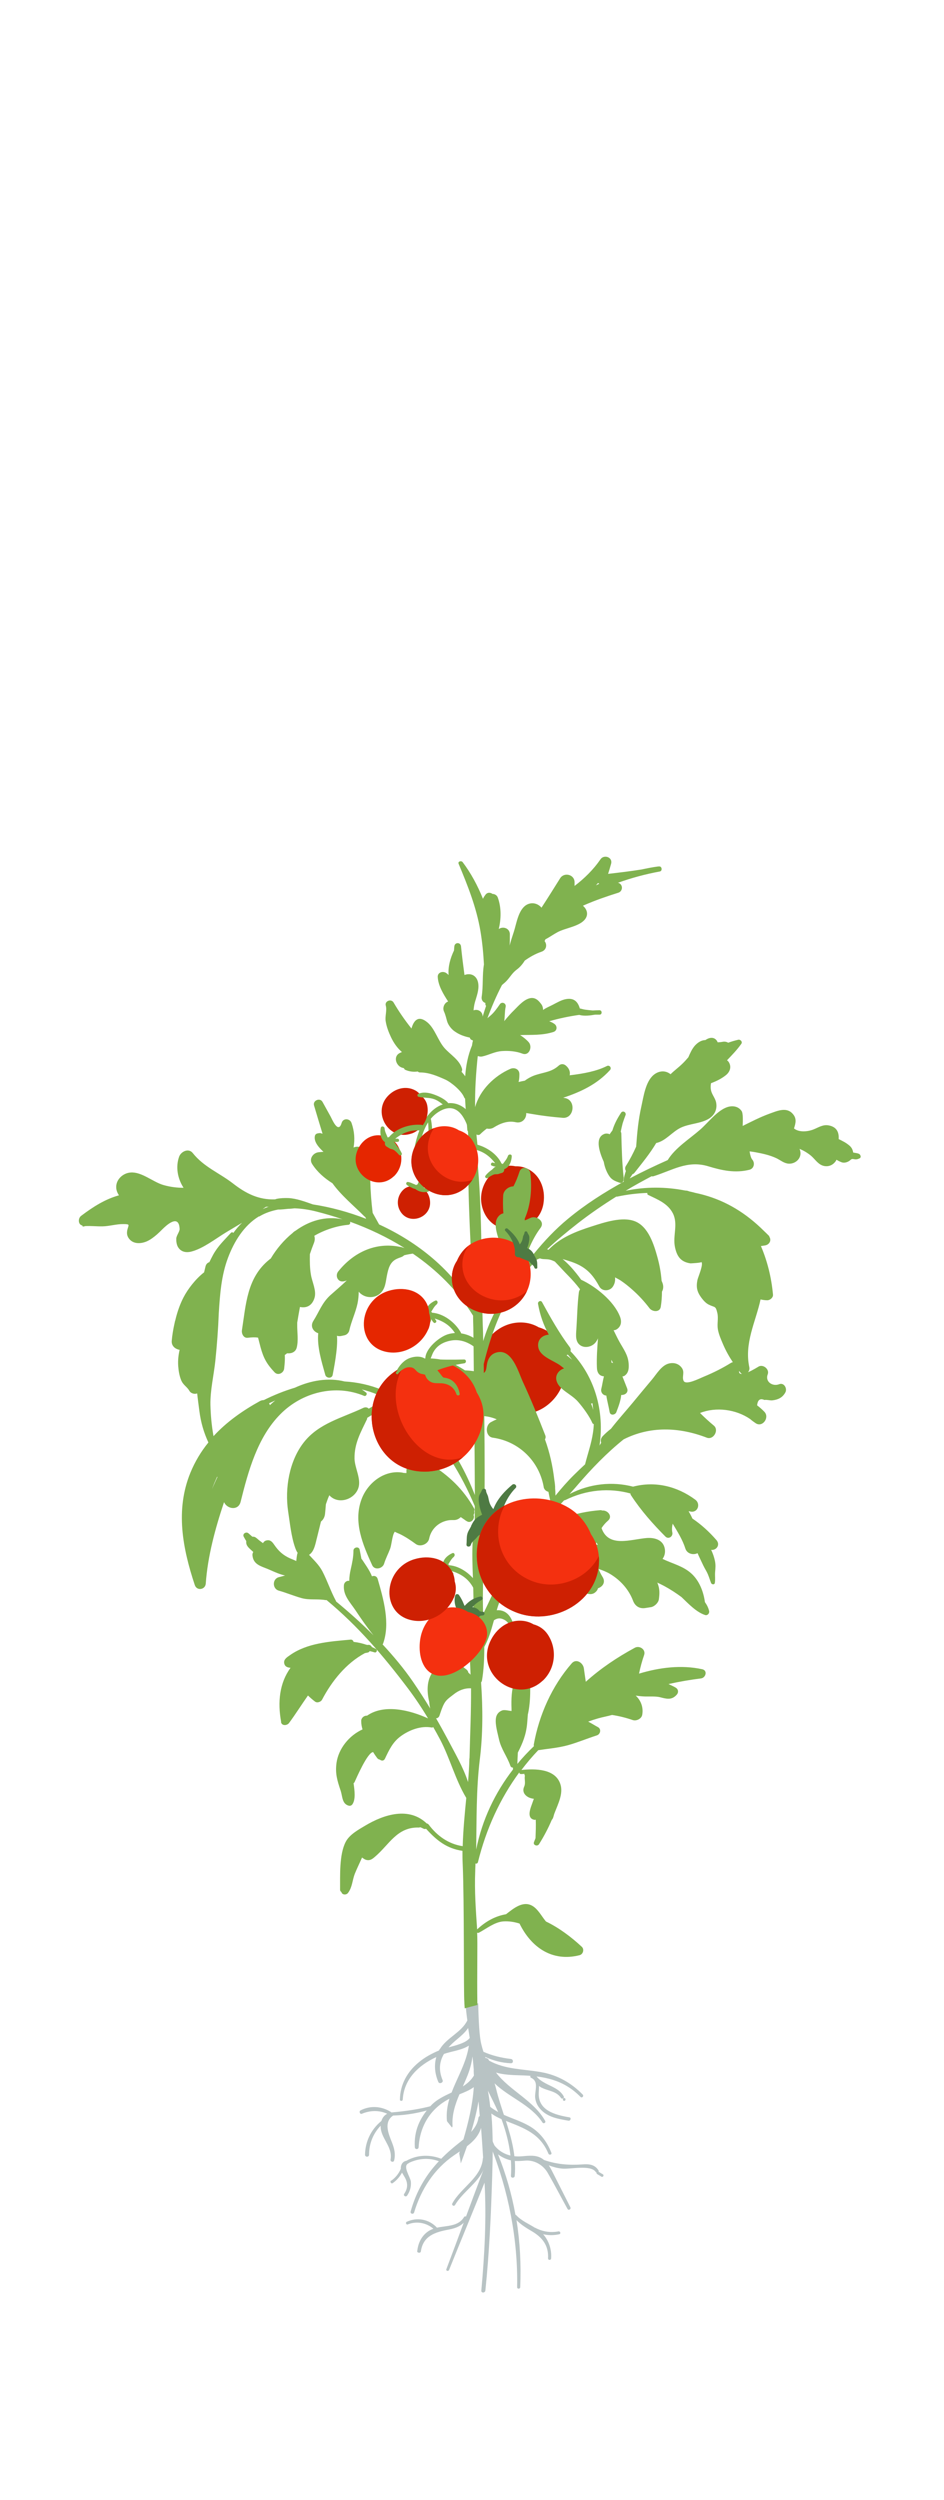 <?xml version="1.0" encoding="UTF-8"?>
<svg xmlns="http://www.w3.org/2000/svg" width="108" height="286" viewBox="0 0 108 286" fill="none">
  <path d="M63.014 160.407C64.953 158.577 65.254 155.586 63.765 153.359C63.232 152.567 62.467 152.075 61.62 151.829C61.156 151.556 60.637 151.379 60.063 151.31C57.618 151.037 55.611 152.745 54.846 154.957C53.193 159.779 59.203 164 63.027 160.394L63.014 160.407Z" fill="#CE2002"></path>
  <path d="M62.181 137.638C62.44 135.985 61.758 134.25 60.132 133.608C59.75 133.458 59.353 133.404 58.971 133.417C58.356 133.281 57.714 133.335 57.113 133.663C55.447 134.565 54.627 136.531 55.242 138.334C56.43 141.872 61.621 141.23 62.181 137.651V137.638Z" fill="#CE2002"></path>
  <path d="M56.268 133.814C55.995 134.018 55.736 134.223 55.531 134.51C55.422 134.66 55.64 134.852 55.79 134.756C56.023 134.606 56.282 134.428 56.541 134.346C56.692 134.305 56.842 134.346 57.006 134.305C57.142 134.264 57.265 134.21 57.402 134.182C57.621 134.128 57.703 133.923 57.689 133.745C58.276 133.554 58.522 132.844 58.549 132.27C58.563 132.011 58.194 131.997 58.112 132.229C57.989 132.598 57.73 132.871 57.511 133.172C57.484 133.131 57.443 133.103 57.388 133.117C56.815 131.888 55.408 131.041 54.11 130.836C53.714 130.781 53.564 131.382 53.96 131.437C55.176 131.601 55.981 132.202 56.651 133.062C56.569 133.049 56.487 133.021 56.391 132.994C56.2 132.939 56.063 133.253 56.255 133.335C56.405 133.404 56.569 133.445 56.733 133.458C56.692 133.458 56.664 133.486 56.623 133.499C56.487 133.581 56.378 133.732 56.255 133.827L56.268 133.814Z" fill="#80B24F"></path>
  <path d="M58.455 187.465C58.482 187.698 58.878 187.821 58.919 187.534C59.015 186.96 58.878 186.195 58.687 185.649C58.51 185.13 58.223 184.638 57.731 184.378C57.239 184.119 56.638 184.133 56.174 184.447C55.75 184.747 55.545 185.157 55.805 185.635C55.86 185.744 56.01 185.758 56.105 185.676C56.638 185.212 57.048 184.925 57.745 185.321C58.1 185.526 58.277 185.84 58.4 186.222C58.523 186.646 58.4 187.042 58.468 187.452L58.455 187.465Z" fill="#80B24F"></path>
  <path d="M49.206 137.488C49.165 136.627 48.632 135.835 47.758 135.671C47.553 135.63 47.348 135.644 47.157 135.698C46.829 135.698 46.515 135.794 46.242 136.012C45.49 136.641 45.286 137.72 45.791 138.553C46.761 140.206 49.301 139.345 49.206 137.488Z" fill="#CE2002"></path>
  <path d="M49.134 135.384C49.161 135.275 49.106 135.138 48.983 135.111C48.751 135.042 48.492 135.234 48.287 135.329C48.055 135.425 47.809 135.466 47.59 135.561C47.481 135.493 47.344 135.438 47.235 135.398C47.057 135.316 46.866 135.234 46.661 135.206C46.498 135.193 46.402 135.411 46.525 135.52C46.675 135.671 46.866 135.753 47.044 135.835C47.194 135.903 47.344 135.999 47.508 135.999C47.522 136.026 47.536 136.039 47.563 136.053C48 136.354 48.437 136.436 48.956 136.326C49.175 136.285 49.106 135.985 48.915 135.958C48.765 135.944 48.601 135.917 48.451 135.876C48.478 135.876 48.492 135.862 48.519 135.848C48.738 135.766 49.106 135.616 49.147 135.357L49.134 135.384Z" fill="#80B24F"></path>
  <path d="M47.852 135.944C49.095 133.54 49.764 130.59 49.313 128.09C49.258 127.817 48.958 127.953 48.972 128.24C49.163 130.822 48.862 133.267 47.633 135.766C47.524 135.985 47.729 136.149 47.852 135.93V135.944Z" fill="#80B24F"></path>
  <path d="M32.148 196.987C32.23 197.451 32.831 197.41 33.063 197.11C33.828 196.071 34.511 194.979 35.235 193.954C35.481 194.2 35.754 194.432 36.041 194.651C36.287 194.842 36.71 194.692 36.847 194.432C37.967 192.302 39.592 190.266 41.751 189.105C41.846 189.092 41.928 189.064 42.024 189.051C42.16 189.037 42.242 188.969 42.297 188.873C42.488 188.914 42.666 188.969 42.857 189.023C43.075 189.092 43.226 188.75 43.021 188.641C42.857 188.559 42.707 188.477 42.543 188.409C42.474 188.259 42.31 188.136 42.133 188.163C42.106 188.163 42.078 188.163 42.051 188.177C42.01 188.163 41.969 188.149 41.914 188.149C41.436 187.985 40.945 187.876 40.453 187.821C40.412 187.671 40.303 187.548 40.111 187.562C37.762 187.78 35.153 187.931 33.159 189.351C32.845 189.57 32.421 189.829 32.517 190.28C32.599 190.676 32.913 190.758 33.241 190.785C31.971 192.52 31.752 194.719 32.162 196.959L32.148 196.987Z" fill="#80B24F"></path>
  <path d="M71.058 127.284C70.593 127.981 70.266 128.637 70.061 129.32C69.951 129.456 69.842 129.606 69.746 129.757C69.692 129.729 69.637 129.702 69.583 129.688C69.337 129.647 69.186 129.675 68.968 129.798C68.08 130.33 68.613 131.874 69.077 132.912C69.159 133.404 69.323 133.882 69.569 134.319C69.924 134.947 70.252 135.07 70.907 135.302C71.194 135.412 71.386 135.097 71.331 134.852C71.345 134.824 71.358 134.797 71.358 134.756C71.167 133.062 71.126 131.382 71.085 129.688C71.085 129.606 71.058 129.524 71.017 129.456C71.085 129.128 71.153 128.814 71.235 128.5C71.345 128.172 71.454 127.844 71.577 127.53C71.645 127.216 71.249 126.998 71.044 127.298L71.058 127.284Z" fill="#80B24F"></path>
  <path d="M46.091 168.466C44.001 168.098 42.061 169.614 41.365 171.499C40.395 174.094 41.501 176.689 42.58 179.052C42.867 179.667 43.769 179.448 43.946 178.875C44.124 178.287 44.411 177.754 44.629 177.181C44.807 176.716 44.875 175.596 45.148 175.255C45.148 175.255 45.148 175.228 45.148 175.214C45.339 175.31 45.544 175.405 45.749 175.487C46.418 175.815 46.978 176.197 47.58 176.634C48.099 177.003 48.973 176.634 49.096 176.02C49.328 174.859 50.257 174.053 51.39 173.903C51.814 173.848 52.073 173.971 52.469 173.739C52.565 173.684 52.633 173.616 52.715 173.548L53.152 173.848C53.152 173.848 53.303 173.971 53.398 174.012C53.863 174.326 54.382 173.739 54.177 173.302C54.259 173.165 54.3 173.015 54.245 172.851C54.3 172.769 54.313 172.673 54.245 172.564C53.002 170.338 51.363 168.808 49.218 167.456C48.508 167.005 47.798 166.499 47.019 167.128C46.705 167.374 46.555 167.756 46.5 168.139C46.5 168.207 46.5 168.371 46.5 168.507C46.418 168.507 46.282 168.507 46.091 168.48V168.466Z" fill="#80B24F"></path>
  <path d="M50.285 234.426C50.285 234.426 50.244 234.521 50.217 234.562C49.384 234.917 48.592 235.341 47.895 235.928C46.584 237.007 45.778 238.469 45.751 240.176C45.751 240.381 46.065 240.381 46.078 240.176C46.215 237.813 47.909 236.242 49.916 235.314C49.643 236.256 49.753 237.24 50.149 238.168C50.272 238.442 50.75 238.237 50.64 237.963C50.149 236.789 50.285 235.819 50.791 234.958C51.624 234.658 52.84 234.535 53.645 234.002C53.591 234.344 53.523 234.685 53.427 235.013C53.427 235.04 53.413 235.068 53.4 235.109C53.386 235.15 53.372 235.191 53.372 235.218C52.935 236.666 52.184 237.991 51.665 239.37C50.804 239.78 49.916 240.176 49.247 240.927C48.004 242.293 47.349 243.769 47.458 245.626C47.471 245.913 47.881 245.913 47.895 245.626C48.032 243.195 49.261 241.187 51.419 240.081C51.173 240.886 51.05 241.72 51.132 242.635C51.173 242.703 51.228 242.771 51.269 242.826C51.269 242.826 51.282 242.84 51.296 242.853C51.433 243.031 51.569 243.195 51.706 243.372C51.747 243.331 51.774 243.263 51.774 243.195C51.692 241.897 52.075 240.723 52.566 239.575C53.14 239.343 53.727 239.111 54.205 238.756C54.069 240.777 53.591 242.771 53.017 244.738C52.785 244.93 52.553 245.107 52.334 245.285C51.378 246.05 50.517 246.842 49.725 247.771C48.414 249.3 47.513 251.049 46.98 252.988C46.911 253.248 47.294 253.344 47.376 253.098C48.168 250.448 49.671 248.112 51.965 246.541C52.184 246.391 52.402 246.241 52.607 246.104C52.58 246.186 52.553 246.268 52.539 246.35C52.607 246.719 52.676 247.101 52.717 247.484C52.962 246.828 53.195 246.186 53.427 245.517C54.178 244.943 54.765 244.315 55.039 243.413C55.121 244.547 55.203 245.681 55.271 246.814C55.271 246.842 55.257 246.869 55.243 246.896C55.093 249.096 52.73 250.243 51.747 252.06C51.638 252.264 51.938 252.442 52.061 252.237C52.949 250.735 54.629 249.765 55.312 248.208C53.878 251.991 52.498 255.802 51.064 259.586C50.995 259.777 51.296 259.859 51.378 259.668C52.717 256.335 54.096 253.016 55.435 249.683C55.667 253.781 55.435 257.947 55.066 262.031C55.039 262.331 55.489 262.317 55.53 262.031C55.981 257.701 56.172 253.357 56.309 249.014C56.377 246.733 56.432 244.219 56.213 241.774C56.568 242.034 56.965 242.239 57.374 242.416C57.429 242.567 57.484 242.73 57.538 242.881C58.208 244.848 58.59 246.828 58.453 248.904C58.44 249.191 58.877 249.178 58.891 248.904C59.082 246.637 58.522 244.629 57.88 242.621C59.997 243.454 61.786 244.069 62.742 246.364C62.824 246.569 63.166 246.487 63.084 246.268C62.565 244.943 61.731 243.85 60.475 243.154C59.546 242.635 58.563 242.334 57.648 241.925C57.333 240.955 57.005 239.971 56.76 238.947C56.705 238.728 56.65 238.523 56.582 238.319C58.235 239.93 60.748 240.777 62.059 242.799C62.182 242.99 62.483 242.826 62.373 242.621C61.062 240.285 58.33 239.165 56.746 237.089C57.606 237.335 58.522 237.376 59.492 237.403C62.196 237.472 64.463 237.882 66.417 239.876C66.581 240.04 66.826 239.794 66.676 239.616C65.379 238.278 63.78 237.376 61.95 237.048C59.847 236.666 57.839 236.761 55.954 235.723C55.954 235.723 55.954 235.71 55.94 235.696C55.872 235.505 55.708 235.423 55.544 235.423C55.53 235.382 55.517 235.341 55.503 235.3C56.446 235.723 57.402 235.983 58.453 236.024C58.767 236.024 58.754 235.573 58.453 235.532C57.374 235.409 56.295 235.15 55.312 234.713C55.216 234.426 55.134 234.139 55.066 233.852C54.847 232.978 54.752 231.175 54.711 229.153C54.233 229.276 53.755 229.399 53.29 229.536C53.304 229.7 53.318 229.864 53.331 230.028C53.372 230.396 53.413 230.751 53.468 231.12C52.785 232.514 51.105 233.087 50.313 234.426H50.285ZM57.005 241.61C56.691 241.433 56.377 241.242 56.09 241.009C56.022 240.381 55.926 239.753 55.817 239.152C56.213 239.971 56.637 240.777 57.005 241.624V241.61ZM54.752 240.422C54.793 240.968 54.847 241.515 54.888 242.061C54.82 242.088 54.752 242.157 54.738 242.252C54.656 242.881 54.328 243.413 53.905 243.878C54.246 242.744 54.533 241.583 54.738 240.422H54.752ZM54.192 236.802C54.192 237.007 54.205 237.226 54.219 237.431C53.891 237.977 53.441 238.36 52.949 238.674C53.099 238.346 53.236 238.032 53.372 237.704C53.741 236.843 53.946 236.079 54.055 235.245C54.123 235.764 54.164 236.283 54.205 236.802H54.192ZM53.563 232.008C53.618 232.377 53.686 232.759 53.741 233.128C53.318 233.688 52.239 233.961 51.31 234.207C51.569 233.92 51.87 233.634 52.184 233.374C52.703 232.937 53.195 232.527 53.55 232.008H53.563Z" fill="#B8C3C4"></path>
  <path d="M9.404 140.26C9.486 140.315 9.609 140.329 9.704 140.26C9.704 140.26 9.704 140.26 9.718 140.26C10.401 140.219 11.043 140.301 11.726 140.288C12.518 140.274 13.324 140.015 14.116 140.028C14.936 140.028 14.704 140.11 14.567 140.697C14.485 141.08 14.526 141.394 14.772 141.708C15.25 142.323 16.083 142.296 16.752 142.022C17.203 141.831 17.586 141.531 17.954 141.217C18.187 141.012 18.405 140.793 18.624 140.575C18.897 140.315 20.481 138.731 20.55 140.602C20.55 140.889 20.195 141.326 20.167 141.667C20.154 141.968 20.195 142.323 20.331 142.596C20.659 143.211 21.273 143.334 21.902 143.17C23.268 142.815 24.688 141.681 25.89 140.957C26.491 140.602 27.092 140.233 27.693 139.878C27.338 140.219 26.997 140.616 26.696 141.039C26.628 140.957 26.505 140.93 26.409 141.039C25.631 141.899 24.948 142.514 24.374 143.552C24.224 143.825 24.087 144.112 23.951 144.385C23.759 144.44 23.582 144.59 23.514 144.863C23.459 145.096 23.404 145.328 23.35 145.546C22.366 146.311 21.478 147.472 20.987 148.428C20.577 149.221 20.263 150.136 20.044 151.078C20.017 151.133 20.003 151.201 19.99 151.27C19.99 151.311 19.976 151.365 19.962 151.406C19.812 152.075 19.703 152.745 19.648 153.373C19.593 153.96 20.044 154.329 20.55 154.411C20.413 154.998 20.345 155.613 20.386 156.241C20.427 156.788 20.509 157.334 20.713 157.853C20.946 158.454 21.383 158.604 21.67 159.11C21.834 159.397 22.257 159.52 22.558 159.397C22.626 160.052 22.721 160.708 22.803 161.364C22.981 162.743 23.309 163.85 23.841 165.011C23.008 166.035 22.312 167.182 21.779 168.48C20.044 172.742 20.891 177.112 22.284 181.319C22.517 182.016 23.486 181.866 23.541 181.155C23.759 178.041 24.62 174.859 25.631 171.84C26 172.646 27.27 172.837 27.529 171.799C28.404 168.289 29.455 164.41 32.078 161.773C34.564 159.26 38.361 158.304 41.666 159.683C41.871 159.765 42.063 159.438 41.885 159.301C41.721 159.178 41.557 159.055 41.393 158.946C42.022 159.096 42.65 159.301 43.278 159.574C43.961 159.861 44.617 160.203 45.245 160.585C44.439 160.435 43.633 160.435 42.855 160.776C42.623 160.885 42.404 161.008 42.185 161.145C42.049 160.995 41.83 160.94 41.571 161.049C39.153 162.197 36.49 162.798 34.769 164.983C33.089 167.114 32.569 170.256 32.966 172.905C33.17 174.23 33.321 175.801 33.772 177.058C33.853 177.276 33.935 177.481 34.058 177.645C34.031 177.686 34.017 177.727 34.004 177.782C33.949 178.041 33.922 178.301 33.895 178.574C33.676 178.465 33.43 178.369 33.198 178.273C32.378 177.905 31.873 177.44 31.368 176.703C31.163 176.402 30.93 176.115 30.507 176.211C30.288 176.252 30.179 176.375 30.084 176.525C29.947 176.416 29.797 176.32 29.66 176.211C29.483 176.074 29.332 175.897 29.128 175.815C29.046 175.787 28.95 175.787 28.868 175.787L28.431 175.405C28.158 175.159 27.68 175.473 27.898 175.815C27.966 175.924 28.021 176.047 28.089 176.156C28.199 176.307 28.171 176.266 28.171 176.457C28.171 176.812 28.458 177.058 28.69 177.276C28.786 177.358 28.882 177.454 28.977 177.536C28.909 177.645 28.868 177.782 28.882 177.918C28.964 178.792 29.551 179.066 30.302 179.352C30.971 179.598 31.818 180.063 32.611 180.227C32.378 180.295 32.133 180.363 31.9 180.418C31.135 180.623 31.149 181.756 31.9 181.961C32.774 182.207 33.608 182.562 34.482 182.808C35.411 183.068 36.298 182.877 37.227 183.04C37.282 183.04 37.323 183.04 37.364 183.04C40.956 186.018 43.838 189.392 46.666 193.134C47.499 194.241 48.264 195.388 48.974 196.577C46.898 195.62 43.947 194.896 41.994 196.262C41.981 196.262 41.953 196.262 41.94 196.262C41.612 196.262 41.311 196.549 41.325 196.877C41.325 197.205 41.38 197.533 41.475 197.833C39.945 198.53 38.73 200.019 38.498 201.671C38.334 202.914 38.593 203.707 38.976 204.854C39.194 205.523 39.126 206.356 39.904 206.561C40.068 206.602 40.232 206.534 40.328 206.384C40.697 205.837 40.574 204.854 40.451 203.993C40.505 203.952 40.546 203.911 40.574 203.843C40.765 203.433 42.049 200.442 42.691 200.428C42.828 200.661 42.978 200.879 43.142 201.098C43.237 201.221 43.346 201.275 43.456 201.289C43.633 201.439 43.907 201.466 44.043 201.18C44.521 200.169 44.945 199.254 45.887 198.584C46.857 197.888 48.168 197.396 49.37 197.615C49.452 197.628 49.52 197.615 49.561 197.56C49.834 198.038 50.108 198.53 50.367 199.021C51.487 201.166 52.102 203.611 53.345 205.673C53.167 207.504 52.99 209.334 52.935 211.192C51.323 210.946 50.026 210.031 49.042 208.719C48.974 208.637 48.906 208.596 48.824 208.596C46.802 206.657 43.961 207.545 41.803 208.829C41.025 209.293 39.986 209.853 39.549 210.7C38.798 212.148 38.921 214.579 38.907 216.164C38.907 216.3 38.976 216.382 39.058 216.437C39.14 216.778 39.618 216.806 39.822 216.532C40.314 215.863 40.301 215.112 40.587 214.361C40.847 213.719 41.147 213.118 41.421 212.489C41.557 212.585 41.694 212.708 41.912 212.762C42.336 212.872 42.609 212.653 42.909 212.394C44.535 211.014 45.423 208.979 47.922 209.061C47.977 209.061 48.032 209.047 48.072 209.02C48.209 209.075 48.346 209.129 48.469 209.197C48.564 209.238 48.66 209.238 48.742 209.197C49.944 210.522 51.105 211.465 52.908 211.724C52.908 212.23 52.908 212.749 52.935 213.254C53.126 217.516 53.031 228.238 53.126 229.017C53.126 229.263 53.154 229.495 53.167 229.741C53.645 229.604 54.137 229.481 54.615 229.358C54.561 225.984 54.656 222.119 54.588 221.081C54.656 221.122 54.724 221.122 54.806 221.081C55.653 220.63 56.596 219.865 57.579 219.797C58.221 219.756 58.836 219.851 59.437 220.043C60.775 222.775 63.179 224.455 66.307 223.662C66.717 223.553 66.867 222.993 66.567 222.706C65.351 221.573 63.944 220.521 62.469 219.811C62.442 219.783 62.414 219.742 62.387 219.715C61.936 219.155 61.54 218.39 60.912 218.021C59.833 217.393 58.754 218.308 57.893 218.977C56.76 219.169 55.64 219.715 54.588 220.712C54.438 218.499 54.274 216.286 54.369 214.06C54.369 213.76 54.397 213.459 54.397 213.172C54.506 213.213 54.642 213.172 54.684 213.008C55.612 209.238 57.21 205.742 59.41 202.75C59.41 202.86 59.492 202.955 59.642 202.942C59.751 202.942 59.874 202.928 59.997 202.914C59.997 202.983 59.997 203.051 60.051 203.119C59.97 203.529 60.161 203.952 59.97 204.376C59.819 204.704 59.847 205.045 60.093 205.318C60.338 205.591 60.694 205.728 61.076 205.769C60.98 206.029 60.898 206.274 60.803 206.534C60.639 206.985 60.297 207.968 61.062 208.159C61.144 208.187 61.226 208.173 61.294 208.159C61.322 208.856 61.294 209.553 61.267 210.276C61.212 210.427 61.144 210.577 61.09 210.727C60.953 211.069 61.472 211.26 61.663 210.973C62.223 210.085 62.715 209.156 63.125 208.187C63.207 208.105 63.261 207.995 63.302 207.873C63.33 207.763 63.371 207.64 63.398 207.531C63.425 207.463 63.453 207.394 63.48 207.312C63.849 206.356 64.45 205.182 64.122 204.13C63.562 202.3 61.172 202.313 59.655 202.477C60.256 201.685 60.898 200.92 61.581 200.21C62.742 200.032 63.862 199.95 64.996 199.636C66.116 199.322 67.181 198.871 68.288 198.516C68.698 198.379 68.821 197.792 68.411 197.574C68.028 197.369 67.673 197.137 67.291 196.945C67.66 196.809 68.028 196.686 68.411 196.577C68.93 196.426 69.49 196.331 70.023 196.18C70.842 196.303 71.648 196.508 72.399 196.768C72.823 196.904 73.41 196.604 73.478 196.153C73.629 195.279 73.301 194.487 72.727 193.968C73.041 194.009 73.355 194.05 73.67 194.063C74.189 194.091 74.981 194.022 75.486 194.145C76.237 194.336 76.852 194.528 77.439 193.845C77.644 193.599 77.617 193.271 77.344 193.08C77.071 192.902 76.77 192.793 76.483 192.643C77.726 192.37 78.983 192.151 80.199 192.001C80.745 191.932 80.991 191.086 80.335 190.949C77.959 190.43 75.445 190.744 73.109 191.454C73.26 190.73 73.451 190.02 73.697 189.31C73.902 188.682 73.164 188.204 72.632 188.49C70.569 189.61 68.725 190.853 67.018 192.383C66.949 191.878 66.867 191.372 66.799 190.853C66.717 190.225 65.925 189.679 65.406 190.28C63.138 192.875 61.663 196.208 61.062 199.595C61.062 199.65 61.062 199.691 61.09 199.745C60.42 200.387 59.778 201.07 59.191 201.781C59.205 201.344 59.218 200.906 59.246 200.483C59.792 199.404 60.188 198.475 60.311 197.137C60.338 196.795 60.366 196.44 60.393 196.085C60.393 196.057 60.42 196.03 60.42 196.003C60.844 193.981 60.571 191.878 60.653 189.829C60.653 189.528 60.256 189.447 60.12 189.679C59.696 190.375 59.478 191.099 59.355 191.85C59.136 191.891 58.931 192.028 58.849 192.288C58.522 193.312 58.481 194.391 58.522 195.47C58.522 195.552 58.522 195.648 58.522 195.73C58.167 195.689 57.702 195.566 57.456 195.661C57.047 195.812 56.787 196.126 56.732 196.577C56.637 197.3 56.937 198.27 57.087 198.967C57.347 200.114 58.003 200.893 58.385 201.985C58.44 202.149 58.563 202.204 58.686 202.204C58.686 202.272 58.686 202.354 58.686 202.423C56.637 205.072 55.162 208.159 54.479 211.574C54.533 208.146 54.479 204.704 54.888 201.316C55.257 198.393 55.243 195.402 55.039 192.451C55.093 192.397 55.134 192.315 55.148 192.206C55.353 190.976 55.407 189.692 55.407 188.395C56.377 186.66 56.596 184.365 57.415 182.576C58.303 180.609 59.45 178.779 60.502 176.908C61.513 178.424 63.453 179.598 64.873 180.664C65.501 181.142 67.113 182.917 68.069 182.18C68.261 182.03 68.37 181.866 68.411 181.688C68.944 181.524 69.326 180.992 68.93 180.377C68.752 180.09 68.602 179.79 68.479 179.475C68.944 179.639 69.394 179.803 69.818 180.063C70.992 180.773 71.948 181.838 72.427 183.122C72.672 183.764 73.205 184.065 73.874 183.942C74.079 183.915 74.284 183.874 74.489 183.846C74.871 183.778 75.322 183.355 75.377 182.958C75.472 182.276 75.486 181.756 75.227 181.101C75.227 181.087 75.199 181.06 75.186 181.033C75.445 181.155 75.705 181.278 75.964 181.415C76.674 181.797 77.344 182.235 77.972 182.699C78.819 183.518 79.68 184.42 80.663 184.748C80.95 184.843 81.196 184.543 81.127 184.283C81.045 183.928 80.882 183.6 80.649 183.273C80.485 182.071 80.007 180.828 79.106 180.008C78.15 179.134 76.92 178.874 75.8 178.328C76.019 178.028 76.115 177.659 76.073 177.276C75.951 176.184 74.954 175.869 73.997 175.938C72.153 176.088 69.613 177.085 68.821 174.804C69.025 174.49 69.271 174.203 69.558 173.957C70.145 173.452 69.504 172.728 68.903 172.796C68.834 172.769 68.752 172.742 68.67 172.755C65.966 172.96 62.947 173.875 60.816 175.665C60.803 175.665 60.775 175.665 60.762 175.665C60.775 175.637 60.789 175.61 60.803 175.583C62.046 174.244 63.316 172.96 64.545 171.621C64.586 171.621 64.614 171.621 64.655 171.608C67.1 170.392 69.722 170.187 72.126 170.843C72.126 170.925 72.153 171.007 72.208 171.075C73.342 172.81 74.68 174.312 76.128 175.774C76.483 176.129 77.016 175.76 76.92 175.309C76.852 174.982 76.879 174.626 76.961 174.299C77.508 175.214 78.081 176.115 78.409 177.14C78.6 177.754 79.324 177.918 79.802 177.672C79.98 178.082 80.185 178.492 80.362 178.874C80.499 179.175 80.663 179.475 80.827 179.762C81.073 180.213 81.168 180.609 81.346 181.074C81.414 181.265 81.742 181.319 81.783 181.074C81.851 180.664 81.783 180.281 81.81 179.872C81.851 179.393 81.892 179.038 81.797 178.574C81.715 178.164 81.564 177.713 81.36 177.29C81.933 177.386 82.452 176.73 81.961 176.17C81.114 175.2 80.226 174.394 79.215 173.711C79.092 173.424 78.942 173.151 78.778 172.878C78.846 172.878 78.901 172.892 78.969 172.905C79.83 173.11 80.199 172.031 79.543 171.553C77.439 169.996 74.926 169.409 72.427 170.064C70.064 169.45 67.468 169.709 65.16 170.911C65.447 170.583 65.747 170.269 66.02 169.941C67.646 168.043 69.394 166.226 71.347 164.655C74.339 163.139 77.644 163.221 80.868 164.464C81.619 164.751 82.288 163.604 81.674 163.085C81.114 162.62 80.595 162.142 80.089 161.637C81.906 160.913 84.201 161.213 85.826 162.333C86.031 162.511 86.236 162.661 86.441 162.798C87.233 163.344 88.08 162.156 87.451 161.5C87.192 161.227 86.905 160.981 86.618 160.763C86.687 160.134 86.96 159.929 87.451 160.148C87.738 160.093 88.094 160.23 88.394 160.189C89.05 160.107 89.541 159.861 89.856 159.274C90.088 158.823 89.692 158.126 89.145 158.345C88.367 158.645 87.506 158.044 87.834 157.211C88.066 156.61 87.247 155.982 86.728 156.364C86.714 156.364 86.127 156.747 85.567 156.979C85.703 156.829 85.771 156.624 85.731 156.419C85.129 153.633 86.454 151.229 87.014 148.647C87.26 148.702 87.506 148.743 87.779 148.743C88.107 148.743 88.476 148.428 88.435 148.087C88.257 146.161 87.807 144.303 87.055 142.541C87.206 142.514 87.356 142.5 87.506 142.473C87.998 142.405 88.298 141.913 88.025 141.49C88.025 141.449 87.998 141.394 87.957 141.353C87.766 141.162 87.574 140.971 87.383 140.793C85.362 138.785 83.108 137.406 80.526 136.695C80.472 136.682 80.431 136.668 80.376 136.654C80.117 136.586 79.843 136.518 79.57 136.463C79.324 136.395 79.092 136.34 78.846 136.286C78.696 136.217 78.546 136.19 78.396 136.19C76.169 135.753 73.847 135.739 71.58 136.217C72.549 135.63 73.547 135.084 74.557 134.551C74.612 134.578 74.667 134.578 74.735 134.565C76.934 133.882 78.641 132.693 81.032 133.417C82.603 133.895 84.105 134.223 85.744 133.813C86.277 133.677 86.4 133.021 86.058 132.639C85.935 132.502 85.812 132.106 85.758 131.71C86.004 131.737 86.249 131.778 86.482 131.819C87.288 131.969 88.094 132.147 88.845 132.502C89.296 132.721 89.705 133.089 90.238 133.117C90.948 133.158 91.659 132.584 91.576 131.819C91.563 131.669 91.522 131.532 91.467 131.423C91.945 131.614 92.396 131.887 92.792 132.215C93.284 132.639 93.625 133.267 94.322 133.39C94.8 133.472 95.251 133.294 95.551 132.912C95.62 132.83 95.661 132.748 95.702 132.666C95.893 132.789 96.098 132.885 96.275 132.953C96.617 133.089 97.067 132.925 97.313 132.68C97.491 132.502 97.682 132.625 97.901 132.625C98.078 132.625 98.16 132.584 98.324 132.516C98.584 132.406 98.447 132.065 98.256 131.983C98.051 131.901 97.832 131.887 97.614 131.846C97.559 131.546 97.463 131.3 97.204 131.068C96.999 130.89 96.726 130.699 96.48 130.576C96.302 130.481 96.125 130.385 95.947 130.303C96.002 129.565 95.756 128.896 94.773 128.732C94.144 128.623 93.625 128.978 93.079 129.197C92.355 129.483 91.385 129.538 90.839 129.087C91.03 128.486 91.194 127.926 90.648 127.366C89.924 126.601 88.858 127.107 88.011 127.407C86.933 127.803 85.963 128.309 84.966 128.8C84.993 128.172 85.02 127.339 84.843 127.093C84.487 126.574 83.873 126.451 83.258 126.629C82.07 126.997 81.004 128.445 80.103 129.224C78.887 130.289 77.275 131.286 76.415 132.666C76.415 132.68 76.401 132.693 76.388 132.707C74.912 133.363 73.451 134.059 72.031 134.81C72.153 134.647 72.263 134.483 72.358 134.319C72.454 134.291 72.536 134.237 72.604 134.141C73.451 133.062 74.366 131.956 75.076 130.754C76.169 130.521 76.893 129.47 77.904 128.992C78.901 128.527 80.158 128.541 81.086 127.981C81.769 127.571 82.097 126.861 81.92 126.069C81.81 125.604 81.442 125.194 81.346 124.73C81.291 124.471 81.291 124.197 81.346 123.911C81.933 123.692 82.507 123.419 83.026 123.009C83.504 122.64 83.723 122.053 83.381 121.507C83.326 121.411 83.245 121.343 83.176 121.288C83.75 120.687 84.337 120.086 84.815 119.403C84.979 119.171 84.706 118.884 84.46 118.939C84.064 119.034 83.682 119.144 83.313 119.28C83.149 119.185 82.944 119.13 82.698 119.171C82.507 119.212 82.302 119.225 82.111 119.239C81.92 118.761 81.428 118.515 80.759 118.939C80.745 118.939 80.718 118.966 80.704 118.98C80.308 118.98 79.898 119.185 79.516 119.594C79.174 119.977 78.956 120.468 78.751 120.947C78.519 121.22 78.286 121.479 78.054 121.698C77.603 122.135 77.112 122.49 76.716 122.886C76.128 122.408 75.363 122.476 74.776 122.968C73.847 123.747 73.629 125.44 73.383 126.533C73.028 128.104 72.891 129.606 72.782 131.163C72.44 131.928 72.058 132.666 71.607 133.376C71.484 133.567 71.498 133.772 71.607 133.95C71.484 134.305 71.375 134.674 71.347 135.056C71.347 135.097 71.347 135.138 71.375 135.166C69.135 136.395 66.977 137.774 65.01 139.4C63.548 140.602 62.264 141.968 61.076 143.429C60.775 143.661 60.543 143.976 60.366 144.317C60.106 144.645 59.86 144.986 59.614 145.328C60.174 143.634 60.762 141.899 61.841 140.465C62.401 139.714 61.363 139.017 60.694 139.318C60.448 139.427 60.243 139.536 60.038 139.605C60.038 139.536 60.038 139.468 60.038 139.4C60.734 137.802 60.871 135.971 60.68 134.237C60.598 133.54 59.642 133.335 59.423 134.059C59.232 134.66 59.013 135.193 58.74 135.712C58.194 135.712 57.593 136.163 57.566 136.764C57.538 137.337 57.525 138.061 57.593 138.799C57.347 138.84 57.142 138.99 56.978 139.209C56.309 140.096 57.074 141.599 57.265 142.541C57.593 144.071 57.88 145.56 58.289 147.076C58.289 147.117 58.317 147.145 58.344 147.158C57.033 149.111 55.94 151.188 55.285 153.414C55.271 152.786 55.257 152.157 55.23 151.529C55.025 144.672 55.23 137.706 54.424 130.89L54.656 131.273C54.615 130.863 54.574 130.453 54.533 130.057C54.533 129.961 54.52 129.866 54.506 129.77C54.629 129.852 54.806 129.866 54.916 129.77C55.162 129.524 55.421 129.306 55.694 129.101C55.968 129.156 56.254 129.128 56.486 128.978C57.251 128.5 58.098 128.172 59.013 128.377C59.751 128.541 60.256 127.926 60.202 127.325C60.434 127.366 60.653 127.394 60.871 127.435C62.032 127.639 63.193 127.776 64.381 127.872C65.679 127.981 65.939 125.905 64.682 125.618C64.6 125.604 64.518 125.591 64.436 125.577C66.43 124.908 68.302 124.047 69.79 122.408C70.009 122.162 69.736 121.793 69.435 121.944C68.247 122.545 66.758 122.818 65.174 123.009C65.256 122.64 65.146 122.244 64.75 121.903C64.504 121.684 64.163 121.67 63.917 121.903C63.138 122.599 62.373 122.64 61.431 122.927C60.912 123.077 60.461 123.31 60.038 123.624C59.792 123.665 59.56 123.719 59.328 123.774C59.41 123.487 59.423 123.173 59.423 122.872C59.423 122.299 58.849 122.067 58.385 122.271C56.569 123.064 54.888 124.689 54.356 126.656C54.328 124.716 54.451 122.79 54.656 120.837C54.656 120.837 54.684 120.824 54.697 120.81C54.834 120.865 55.011 120.892 55.189 120.851C55.968 120.673 56.609 120.291 57.429 120.236C58.18 120.182 59.041 120.25 59.751 120.523C60.543 120.837 60.939 119.758 60.502 119.239C60.284 118.98 59.915 118.665 59.505 118.406C60.789 118.365 62.032 118.461 63.316 118.051C63.753 117.914 63.78 117.382 63.439 117.136C63.275 117.013 63.07 116.917 62.838 116.821C63.944 116.507 65.092 116.261 66.266 116.098C66.84 116.261 67.537 116.166 68.083 116.07H68.575C68.916 116.098 68.916 115.551 68.575 115.565C68.315 115.565 68.069 115.579 67.81 115.592C67.523 115.565 67.222 115.538 66.936 115.497C66.731 115.469 66.54 115.401 66.335 115.36C66.13 114.65 65.72 114.144 64.819 114.281C64.258 114.363 63.726 114.691 63.22 114.95C62.852 115.141 62.456 115.292 62.128 115.538C62.128 115.483 62.128 115.442 62.128 115.415C62.073 115.046 61.991 114.937 61.773 114.677C61.581 114.445 61.254 114.103 60.721 114.172C59.983 114.281 59.328 115.046 58.836 115.538C58.453 115.906 58.098 116.316 57.757 116.726C57.73 116.753 57.716 116.794 57.688 116.821C57.77 116.275 57.73 115.742 57.852 115.169C57.934 114.759 57.415 114.54 57.183 114.882C56.842 115.374 56.514 115.852 56.049 116.234C55.94 116.316 55.858 116.398 55.763 116.48C56.241 115.196 56.787 113.912 57.429 112.683C57.648 112.492 57.88 112.314 58.057 112.095C58.426 111.672 58.631 111.29 59.095 110.934C59.505 110.634 59.792 110.279 60.038 109.883C60.625 109.473 61.226 109.118 61.95 108.872C62.551 108.667 62.606 108.025 62.305 107.656C62.333 107.588 62.374 107.52 62.401 107.451C62.879 107.206 63.33 106.878 63.767 106.646C64.655 106.154 66.28 105.99 66.922 105.17C67.359 104.624 67.154 103.996 66.69 103.613C66.744 103.586 66.813 103.559 66.867 103.531C68.124 102.985 69.422 102.534 70.733 102.124C71.293 101.947 71.293 101.155 70.733 100.991C70.719 100.991 70.706 100.991 70.678 100.991C72.235 100.431 73.847 99.994 75.486 99.693C75.814 99.638 75.732 99.065 75.404 99.119C75.377 99.119 75.35 99.119 75.322 99.119H75.295C74.667 99.201 74.038 99.324 73.41 99.461C72.14 99.666 70.856 99.816 69.572 99.966C69.695 99.584 69.804 99.201 69.913 98.819C70.132 98.068 69.107 97.699 68.698 98.3C67.905 99.461 66.867 100.485 65.734 101.346C65.734 101.209 65.734 101.073 65.734 100.922C65.734 100.035 64.545 99.734 64.081 100.472C63.371 101.605 62.674 102.725 61.95 103.832C61.513 103.313 60.803 103.162 60.202 103.531C59.287 104.105 59.082 105.689 58.781 106.605C58.604 107.137 58.44 107.643 58.303 108.162C58.331 107.738 58.331 107.315 58.331 106.878C58.331 106.195 57.566 105.922 57.06 106.277C57.347 105.088 57.361 103.804 56.951 102.671C56.855 102.411 56.596 102.261 56.35 102.261C56.104 102.083 55.776 102.056 55.558 102.329C55.421 102.507 55.312 102.671 55.257 102.821C54.642 101.291 53.864 99.857 52.935 98.628C52.785 98.423 52.348 98.532 52.471 98.819C53.523 101.346 54.492 103.763 54.957 106.468C55.175 107.752 55.298 109.036 55.366 110.32C55.162 111.535 55.298 112.792 55.107 114.021C55.052 114.39 55.257 114.65 55.53 114.732C55.53 114.786 55.53 114.841 55.53 114.896C55.53 114.964 55.571 115.019 55.612 115.059C55.476 115.469 55.339 115.893 55.216 116.302C55.216 116.07 55.148 115.865 54.957 115.701C54.724 115.51 54.438 115.483 54.178 115.579C54.205 115.237 54.26 114.909 54.342 114.622C54.533 113.953 54.806 113.27 54.724 112.56C54.615 111.631 53.905 111.249 53.14 111.535C52.99 110.429 52.853 109.336 52.744 108.257C52.689 107.766 52.034 107.766 51.979 108.257C51.965 108.421 51.952 108.585 51.938 108.735C51.528 109.582 51.241 110.593 51.323 111.535C51.214 111.426 51.091 111.331 50.968 111.249C50.968 111.249 50.968 111.249 50.968 111.262C50.599 111.071 50.053 111.262 50.08 111.754C50.135 112.765 50.709 113.694 51.269 114.568C50.845 114.704 50.586 115.278 50.804 115.729C50.955 116.057 51.05 116.466 51.146 116.808C51.269 117.259 51.665 117.764 52.075 118.023C52.594 118.379 53.14 118.57 53.741 118.693C53.755 118.72 53.768 118.747 53.782 118.788C53.837 118.911 53.932 118.966 54.028 118.98C54.055 119.007 54.083 119.021 54.11 119.048C54.055 119.225 54.028 119.403 54.001 119.594C53.536 120.714 53.304 121.903 53.222 123.118C53.099 122.941 52.949 122.763 52.799 122.599C52.867 122.504 52.894 122.381 52.867 122.285C52.594 121.247 51.528 120.66 50.845 119.881C50.108 119.034 49.753 117.682 48.919 116.972C47.868 116.084 47.335 116.726 47.075 117.655C46.324 116.712 45.641 115.729 45.027 114.677C44.753 114.213 43.975 114.513 44.139 115.046C44.289 115.579 44.029 116.261 44.125 116.821C44.221 117.45 44.467 118.092 44.74 118.665C45.04 119.294 45.45 119.895 45.983 120.346C45.901 120.387 45.819 120.414 45.737 120.455C44.972 120.837 45.286 121.875 45.955 122.121C46.051 122.149 46.133 122.176 46.229 122.203C46.229 122.271 46.283 122.34 46.365 122.381C46.83 122.586 47.308 122.64 47.799 122.572C47.854 122.64 47.936 122.681 48.045 122.681C49.097 122.681 49.998 123.077 50.955 123.501C51.638 123.815 52.826 124.812 53.099 125.536C53.126 125.591 53.167 125.645 53.208 125.673C53.263 126.888 53.386 128.118 53.468 129.306L53.536 129.415C53.563 129.893 53.591 130.358 53.618 130.836C53.427 137.051 53.96 143.293 54.137 149.521C51.801 145.328 47.84 142.118 43.374 140.069C43.128 139.632 42.882 139.181 42.636 138.744C42.486 137.515 42.39 136.327 42.363 135.097C42.363 134.005 41.94 132.857 41.68 131.778C41.544 131.232 40.915 131.041 40.451 131.273C40.615 130.33 40.546 129.401 40.219 128.459C40.027 127.926 39.249 127.872 39.085 128.459C38.689 129.784 37.965 127.967 37.815 127.708C37.514 127.161 37.2 126.601 36.9 126.055C36.613 125.522 35.752 125.891 35.93 126.465C36.244 127.544 36.572 128.609 36.9 129.688C36.845 129.688 36.79 129.661 36.722 129.634C36.613 129.606 36.49 129.62 36.38 129.647C36.162 129.675 36.039 129.798 36.012 130.016C35.93 130.644 36.449 131.245 37.009 131.764C36.831 131.764 36.667 131.792 36.49 131.805C35.848 131.846 35.315 132.543 35.711 133.158C36.298 134.073 37.118 134.783 38.033 135.357C39.044 136.764 40.492 137.938 41.68 139.14C41.707 139.168 41.735 139.195 41.776 139.209C41.776 139.222 41.789 139.236 41.803 139.25C41.83 139.304 41.858 139.373 41.885 139.427C39.891 138.649 37.828 138.089 35.779 137.774C35.779 137.774 35.766 137.761 35.752 137.761C34.892 137.46 33.908 137.091 32.993 137.051C32.57 137.037 32.05 137.051 31.627 137.146C31.573 137.16 31.518 137.187 31.477 137.201C29.592 137.269 28.13 136.531 26.642 135.37C25.084 134.168 23.322 133.499 22.052 131.901C21.574 131.3 20.713 131.723 20.495 132.311C20.072 133.499 20.317 134.824 21 135.876C20.235 135.876 19.471 135.78 18.706 135.562C17.504 135.22 16.22 134.032 14.949 134.127C14.075 134.182 13.242 134.933 13.297 135.862C13.31 136.176 13.433 136.477 13.611 136.736C12.04 137.173 10.674 138.034 9.281 139.086C8.898 139.373 8.926 140.124 9.445 140.192L9.404 140.26ZM68.233 176.443C68.288 176.539 68.343 176.634 68.411 176.716C68.343 176.703 68.261 176.689 68.192 176.675C68.192 176.593 68.22 176.525 68.233 176.443ZM84.706 157.02C84.761 157.088 84.829 157.143 84.897 157.17C84.665 157.184 84.528 157.102 84.556 156.829C84.61 156.883 84.651 156.952 84.706 157.006V157.02ZM58.645 146.393C58.645 146.393 58.768 146.475 58.849 146.489C58.781 146.598 58.699 146.707 58.631 146.817C58.631 146.68 58.631 146.544 58.645 146.407V146.393ZM58.781 147.445C59.532 146.229 60.434 145.123 61.431 144.085C61.54 144.03 61.65 143.989 61.773 143.948C62.032 144.058 62.319 144.03 62.647 144.058C62.974 144.085 63.22 144.194 63.48 144.317C64.013 144.863 64.518 145.437 65.023 145.943C65.501 146.434 65.952 146.94 66.362 147.486C66.294 147.595 66.239 147.718 66.225 147.841C66.048 149.248 66.034 150.669 65.939 152.075C65.898 152.704 65.788 153.523 66.43 153.919C66.895 154.206 67.523 154.097 67.933 153.769C68.151 153.592 68.302 153.359 68.411 153.1C68.329 154.206 68.247 155.326 68.288 156.405C68.302 157.02 68.547 157.402 69.094 157.443C68.971 157.921 68.903 158.427 68.793 158.878C68.698 159.301 69.012 159.629 69.367 159.643C69.463 160.284 69.64 160.899 69.749 161.541C69.831 161.965 70.391 161.869 70.514 161.541C70.787 160.831 71.006 160.23 71.074 159.574C71.498 159.602 71.935 159.301 71.744 158.809C71.566 158.359 71.388 157.908 71.211 157.457C71.306 157.443 71.375 157.416 71.416 157.402C71.935 157.075 71.962 156.515 71.921 155.968C71.853 154.998 71.334 154.329 70.869 153.496C70.624 153.059 70.419 152.608 70.2 152.171C70.405 152.171 70.61 152.075 70.815 151.843C71.129 151.474 71.088 150.983 70.91 150.559C70.2 148.811 68.179 147.185 66.485 146.393C66.307 146.147 66.13 145.902 65.939 145.669C65.46 145.068 64.955 144.522 64.368 144.03C65.023 144.221 65.679 144.413 66.28 144.727C67.373 145.301 67.974 146.093 68.561 147.158C68.889 147.773 69.79 147.718 70.132 147.158C70.35 146.817 70.405 146.462 70.364 146.12C70.706 146.298 71.006 146.475 71.074 146.53C71.498 146.817 71.907 147.145 72.29 147.486C73.041 148.142 73.71 148.866 74.311 149.658C74.626 150.068 75.486 150.163 75.596 149.494C75.691 148.92 75.732 148.333 75.732 147.759C75.896 147.472 75.937 147.117 75.773 146.707C75.746 146.639 75.718 146.584 75.691 146.516C75.623 145.601 75.459 144.7 75.213 143.812C74.817 142.378 74.189 140.329 72.659 139.714C71.211 139.127 69.121 139.837 67.714 140.288C65.911 140.861 64.081 141.572 62.756 142.965C62.701 142.951 62.647 142.924 62.592 142.91C63.712 141.858 64.914 140.875 66.116 139.933C67.537 138.826 68.998 137.829 70.501 136.887C70.528 136.887 70.569 136.887 70.61 136.887C71.757 136.641 72.905 136.504 74.066 136.463C74.038 136.545 74.066 136.654 74.134 136.682C75.227 137.214 76.401 137.652 76.989 138.813C77.603 140.055 76.948 141.367 77.221 142.664C77.439 143.702 77.863 144.358 78.997 144.522C79.065 144.522 80.349 144.454 80.24 144.358C80.513 144.631 79.857 146.093 79.789 146.434C79.625 147.267 79.748 147.786 80.253 148.469C80.472 148.756 80.745 149.07 81.073 149.234C81.797 149.603 81.865 149.33 82.07 150.204C82.206 150.805 82.029 151.42 82.124 152.034C82.22 152.622 82.48 153.209 82.712 153.755C83.026 154.493 83.408 155.176 83.846 155.832C83.763 155.832 83.682 155.873 83.613 155.914C82.644 156.515 81.633 157.02 80.581 157.457C80.007 157.689 78.45 158.509 78.204 157.949C77.986 157.457 78.396 156.965 77.972 156.433C77.603 155.955 77.016 155.832 76.456 155.996C75.65 156.241 75.104 157.198 74.612 157.785C73.847 158.7 73.082 159.615 72.331 160.53C71.511 161.514 70.665 162.456 69.9 163.44C69.572 163.699 69.258 163.972 68.971 164.273C68.725 164.519 68.698 164.806 68.78 165.051C68.711 165.161 68.643 165.256 68.588 165.366C69.176 161.432 68.056 157.43 65.269 154.575C65.31 154.425 65.297 154.261 65.187 154.111C63.985 152.513 62.974 150.71 62.018 148.961C61.868 148.688 61.499 148.893 61.554 149.152C61.786 150.477 62.196 151.597 62.783 152.676C62.715 152.676 62.647 152.69 62.578 152.704C61.855 152.854 61.431 153.428 61.595 154.179C61.827 155.217 63.384 155.654 64.135 156.228C64.272 156.337 64.409 156.433 64.532 156.542C64.34 156.597 64.163 156.692 63.999 156.842C63.357 157.471 63.63 158.249 64.218 158.796C64.832 159.369 65.597 159.724 66.157 160.38C66.704 161.008 67.455 162.033 67.769 162.784C67.796 162.852 67.865 162.893 67.933 162.907C67.919 163.249 67.892 163.576 67.837 163.904C67.66 165.133 67.236 166.308 66.936 167.51C66.512 167.906 66.089 168.302 65.679 168.712C64.914 169.463 64.218 170.269 63.548 171.089C63.548 170.802 63.535 170.515 63.507 170.215C63.507 170.16 63.521 170.105 63.507 170.037C63.494 169.764 63.453 169.504 63.412 169.231C63.234 167.715 62.893 166.144 62.346 164.655C62.428 164.519 62.456 164.341 62.373 164.164C61.568 162.101 60.748 160.08 59.819 158.072C59.3 156.952 58.576 154.234 56.814 154.712C56.309 154.848 55.995 155.176 55.817 155.654C55.585 156.31 55.749 156.747 55.353 157.061C55.353 156.719 55.353 156.392 55.339 156.05C56.077 153.018 57.115 150.068 58.768 147.418L58.781 147.445ZM69.941 155.545C70.009 155.681 70.077 155.804 70.145 155.927C70.091 155.9 70.023 155.886 69.954 155.873C69.954 155.763 69.954 155.654 69.941 155.545ZM67.851 161.241C67.796 161.008 67.714 160.79 67.619 160.558C67.673 160.558 67.728 160.544 67.782 160.517C67.81 160.749 67.837 160.995 67.865 161.227L67.851 161.241ZM65.447 155.545C65.242 155.367 65.037 155.19 64.819 155.026C64.873 155.012 64.914 154.985 64.955 154.957C65.119 155.149 65.297 155.34 65.447 155.545ZM55.407 175.118C55.462 170.747 55.462 166.363 55.407 161.992C55.899 162.047 56.377 162.169 56.828 162.361C56.609 162.456 56.377 162.566 56.159 162.688C55.476 163.057 55.544 164.355 56.391 164.464C59.423 164.888 61.759 167.223 62.223 170.228H62.237C62.319 170.46 62.524 170.597 62.742 170.652C62.811 171.02 62.893 171.389 62.974 171.758C62.865 171.895 62.756 172.031 62.647 172.182C61.499 173.247 60.311 174.613 59.696 176.102C59.669 176.129 59.655 176.143 59.628 176.17C58.235 178.069 57.279 180.199 56.35 182.344C56.036 183.068 55.64 183.846 55.271 184.652C55.257 184.092 55.243 183.532 55.243 182.986C55.243 180.582 55.421 178 55.107 175.555C55.257 175.473 55.366 175.323 55.366 175.105L55.407 175.118ZM68.424 101.004C68.424 101.004 68.506 101.073 68.561 101.1C68.424 101.155 68.302 101.223 68.179 101.278C68.261 101.182 68.343 101.1 68.424 101.004ZM24.251 170.351C24.333 170.133 24.429 169.9 24.511 169.682C24.62 169.436 24.729 169.177 24.839 168.931C24.839 168.931 24.866 168.944 24.88 168.958C24.661 169.422 24.456 169.887 24.251 170.351ZM30.876 160.722C30.849 160.653 30.821 160.585 30.78 160.53C31.012 160.421 31.245 160.312 31.491 160.203C31.286 160.366 31.081 160.544 30.89 160.735L30.876 160.722ZM53.7 201.152C53.686 202.054 53.618 202.955 53.55 203.857C52.99 202.136 52.006 200.469 51.2 198.926C50.777 198.134 50.34 197.341 49.889 196.563C50.053 196.563 50.203 196.454 50.272 196.276C50.436 195.798 50.586 195.293 50.832 194.855C51.078 194.405 51.501 194.145 51.897 193.831C52.471 193.367 53.154 193.093 53.891 193.134C53.905 195.812 53.782 198.461 53.714 201.166L53.7 201.152ZM54.342 174.039C53.809 176.839 54.137 179.858 54.164 182.685C54.192 185.007 53.946 187.425 53.987 189.788L53.727 189.378C53.782 190.116 53.809 190.84 53.837 191.577C53.782 191.523 53.727 191.454 53.673 191.413C53.645 191.386 53.618 191.372 53.591 191.359C53.563 191.209 53.495 191.086 53.359 190.976C53.304 190.935 53.249 190.894 53.195 190.853C52.252 190.007 50.709 189.993 49.794 190.922C48.783 191.96 48.797 193.394 49.111 194.705C49.124 194.951 49.165 195.197 49.22 195.443C48.592 194.405 47.922 193.367 47.239 192.37C46.215 190.881 45.027 189.46 43.77 188.108C43.784 188.081 43.811 188.067 43.825 188.026C44.672 185.69 43.866 182.904 43.21 180.623C43.114 180.295 42.814 180.213 42.554 180.322C42.281 179.612 41.762 178.929 41.421 178.396C41.407 178.369 41.38 178.355 41.352 178.328C41.284 177.973 41.216 177.618 41.147 177.276C41.066 176.867 40.451 176.976 40.437 177.372C40.437 178.137 40.287 178.792 40.123 179.53C40.027 179.94 39.959 180.404 39.959 180.841C39.672 180.787 39.372 181.005 39.344 181.347C39.249 182.508 40.041 183.273 40.656 184.188C41.325 185.199 41.981 186.141 42.732 187.07C41.366 185.704 39.918 184.406 38.443 183.191C38.443 183.191 38.443 183.163 38.443 183.15C37.842 182.043 37.459 180.855 36.886 179.749C36.49 178.997 35.902 178.465 35.356 177.864C35.984 177.481 36.107 176.47 36.285 175.828C36.34 175.61 36.517 174.9 36.722 174.053C36.968 173.862 37.145 173.561 37.186 173.179C37.227 172.81 37.255 172.455 37.282 172.086C37.419 171.676 37.555 171.307 37.678 171.048C37.978 171.389 38.388 171.581 38.839 171.621C39.754 171.69 40.697 171.116 40.997 170.228C41.352 169.177 40.574 167.92 40.56 166.841C40.533 165.12 41.27 163.849 41.981 162.361C42.008 162.306 42.008 162.251 42.008 162.197C43.196 161.418 44.548 160.926 45.887 161.104C45.054 162.579 44.59 164.328 44.644 166.131C44.658 166.745 45.641 166.732 45.587 166.131C45.587 166.021 45.587 165.926 45.573 165.816C46.106 164.929 46.652 164.027 47.267 163.194C47.431 162.962 47.608 162.716 47.799 162.484C50.695 165.133 52.826 168.753 54.315 172.277C54.315 172.864 54.315 173.438 54.315 174.025L54.342 174.039ZM48.359 161.924C49.398 161.063 49.671 161.637 49.329 162.702C49.316 162.743 49.302 162.784 49.302 162.839C49.001 162.525 48.687 162.224 48.359 161.937V161.924ZM54.328 171.02C53.29 168.371 51.938 165.885 50.162 163.795C50.381 163.795 50.613 163.727 50.804 163.563C51.801 162.634 53.017 162.101 54.26 161.978C54.287 164.983 54.315 168.002 54.328 171.02ZM30.439 138.048C30.534 138.048 30.644 138.048 30.739 138.048C30.507 138.116 30.275 138.212 30.056 138.307C30.179 138.212 30.316 138.13 30.439 138.048ZM29.646 139.168C30.316 138.758 31.053 138.512 31.832 138.362C32.201 138.375 32.651 138.307 32.979 138.28C33.225 138.28 33.457 138.252 33.69 138.225C34.55 138.252 35.397 138.389 36.203 138.594C37.214 138.853 38.211 139.14 39.194 139.482C37.214 139.072 35.37 139.659 33.826 140.779C33.703 140.848 33.58 140.93 33.485 141.039C32.488 141.845 31.627 142.869 30.971 143.976C30.917 144.003 30.862 144.044 30.821 144.085C28.253 146.147 28.144 149.193 27.68 152.157C27.611 152.54 27.857 153.1 28.349 153.032C28.8 152.977 29.182 152.963 29.524 153.018C29.619 153.387 29.715 153.769 29.81 154.124C30.152 155.381 30.534 156.05 31.409 156.979C31.818 157.416 32.488 157.047 32.515 156.515C32.583 155.9 32.611 155.477 32.583 154.998C32.679 154.944 32.761 154.889 32.829 154.807C32.925 154.807 33.034 154.821 33.143 154.807C33.498 154.78 33.826 154.575 33.935 154.206C34.168 153.346 33.99 152.417 34.004 151.529C34.004 151.461 34.004 151.392 34.004 151.324C34.004 151.324 34.004 151.311 34.004 151.297C34.099 150.696 34.209 150.109 34.318 149.508C35.014 149.658 35.697 149.412 35.984 148.469C36.23 147.636 35.711 146.666 35.575 145.833C35.438 145.055 35.438 144.262 35.452 143.47C35.588 143.06 35.738 142.637 35.902 142.227C36.039 141.899 36.039 141.613 35.957 141.367C37.186 140.656 38.593 140.219 39.85 140.11C40.041 140.096 40.123 139.892 40.041 139.755C42.227 140.547 44.33 141.544 46.27 142.76C46.27 142.76 46.27 142.76 46.256 142.76C46.188 142.746 46.133 142.719 46.065 142.705C45.955 142.664 45.833 142.637 45.709 142.623C43.019 142.091 40.505 143.197 38.703 145.437C38.293 145.943 38.661 146.735 39.358 146.571C39.467 146.544 39.563 146.516 39.672 146.475C39.071 147.063 38.429 147.595 37.787 148.169C36.831 149.043 36.517 150.054 35.848 151.106C35.452 151.734 35.848 152.335 36.408 152.513C36.258 154.042 36.804 155.804 37.173 157.129C37.186 157.184 37.2 157.239 37.214 157.28C37.323 157.676 37.978 157.73 38.06 157.28C38.129 156.87 38.689 154.261 38.552 152.799C38.702 152.854 38.853 152.868 39.044 152.827C39.167 152.799 39.303 152.772 39.426 152.745C39.672 152.69 39.904 152.458 39.959 152.212C40.191 151.147 40.669 150.19 40.901 149.125C40.997 148.661 41.038 148.21 41.038 147.759C41.175 147.937 41.366 148.087 41.612 148.21C42.24 148.51 43.005 148.415 43.524 147.937C44.111 147.39 44.125 146.598 44.275 145.874C44.426 145.137 44.603 144.399 45.341 144.03C45.819 143.798 45.983 143.839 46.242 143.593C46.57 143.511 46.898 143.457 47.226 143.402C49.958 145.273 52.348 147.609 54.123 150.505C54.123 150.955 54.137 151.406 54.151 151.857C54.178 153.523 54.192 155.19 54.206 156.856C53.864 156.801 53.536 156.774 53.195 156.76C51.774 155.832 50.586 155.354 48.769 155.395C48.032 155.395 47.676 156.159 47.977 156.774C48.182 157.225 48.428 157.635 48.687 158.044C47.772 158.645 46.98 159.438 46.338 160.366C45.532 159.847 44.658 159.383 43.729 159.001C42.322 158.427 40.874 158.113 39.426 158.031C37.569 157.566 35.547 157.908 33.744 158.741C32.515 159.11 31.327 159.588 30.179 160.162C30.056 160.162 29.906 160.189 29.769 160.257C27.762 161.364 25.918 162.661 24.429 164.287C24.21 163.098 24.101 161.855 24.074 160.694C24.046 159.042 24.456 157.348 24.634 155.695C24.825 153.851 24.962 152.034 25.03 150.218C25.166 148.073 25.317 145.929 26.081 143.894C26.778 142.036 27.898 140.192 29.633 139.14L29.646 139.168Z" fill="#80B24F"></path>
  <path d="M68.478 248.29C68.041 247.593 67.399 247.539 66.634 247.593C65.104 247.702 63.684 247.593 62.236 247.088C62.167 247.033 62.099 246.979 62.017 246.924C61.307 246.487 60.528 246.596 59.722 246.664C58.425 246.787 57.278 246.337 56.567 245.421C56.376 244.984 56.171 244.534 55.953 244.096C55.925 243.974 55.898 243.851 55.884 243.714C55.871 243.591 55.775 243.536 55.679 243.523C55.652 243.482 55.638 243.441 55.625 243.4C55.515 243.181 55.201 243.373 55.297 243.591C55.406 243.81 55.502 244.042 55.597 244.26C55.707 244.697 55.884 245.107 56.117 245.476C58.165 250.544 59.272 256.226 59.162 261.635C59.162 261.867 59.504 261.867 59.518 261.635C59.627 258.998 59.49 256.458 59.094 253.972C59.599 254.491 60.2 254.86 60.829 255.229C62.044 255.939 62.782 256.868 62.7 258.343C62.7 258.575 63.042 258.575 63.055 258.343C63.123 257.346 62.809 256.335 62.14 255.584C62.741 255.72 63.356 255.72 63.984 255.584C64.203 255.529 64.107 255.215 63.889 255.256C62.973 255.433 62.058 255.283 61.239 254.846C61.239 254.846 61.225 254.846 61.211 254.846C60.474 254.382 59.668 254.054 59.067 253.412C59.039 253.371 58.998 253.357 58.971 253.357C58.548 251.008 57.892 248.713 56.977 246.446C57.428 246.787 57.96 247.033 58.561 247.156C59.094 247.252 59.613 247.197 60.16 247.156C61.17 247.101 62.126 247.661 62.645 248.536C63.438 249.902 64.162 251.308 64.927 252.688C65.049 252.907 65.364 252.715 65.254 252.497C64.653 251.322 64.066 250.134 63.465 248.959C63.246 248.549 63.055 248.099 62.782 247.702C63.26 247.88 63.738 248.017 64.271 248.071C65.2 248.181 67.563 247.593 68.15 248.454C68.177 248.495 68.218 248.522 68.246 248.522C68.232 248.59 68.246 248.659 68.314 248.7C68.478 248.795 68.642 248.891 68.806 249C68.983 249.109 69.147 248.822 68.97 248.727C68.806 248.631 68.642 248.536 68.478 248.426C68.505 248.385 68.505 248.331 68.464 248.262L68.478 248.29Z" fill="#B8C3C4"></path>
  <path d="M44.942 242.034C44.942 242.034 44.956 242.02 44.97 242.006C46.581 241.965 48.097 241.679 49.655 241.187C49.859 241.119 49.778 240.804 49.559 240.859C48.002 241.282 46.377 241.515 44.778 241.651C44.765 241.638 44.751 241.61 44.724 241.597C43.645 240.927 42.374 240.832 41.241 241.419C41.036 241.528 41.186 241.897 41.405 241.801C42.347 241.405 43.385 241.378 44.3 241.801C43.972 241.965 43.74 242.266 43.631 242.635C43.617 242.635 43.604 242.635 43.59 242.662C42.443 243.618 41.787 244.984 41.76 246.487C41.76 246.787 42.224 246.787 42.224 246.487C42.224 245.216 42.688 244.069 43.549 243.167C43.494 244.574 44.956 245.544 44.683 247.033C44.628 247.292 45.024 247.415 45.093 247.142C45.27 246.405 45.12 245.79 44.847 245.093C44.464 244.124 43.863 242.785 44.956 242.02L44.942 242.034Z" fill="#B8C3C4"></path>
  <path d="M62.018 238.837C62.783 239.22 63.644 239.206 64.176 239.985C64.299 240.176 64.6 240.012 64.491 239.807C64.19 239.261 63.698 238.96 63.152 238.687C62.537 238.386 61.526 237.949 61.267 237.307C61.185 237.103 60.925 237.171 60.925 237.362C60.721 237.307 60.557 237.594 60.762 237.69C60.925 237.758 61.035 237.854 61.13 237.963C61.158 238.018 61.185 238.072 61.226 238.127C61.458 238.646 61.171 239.411 61.226 239.971C61.281 240.449 61.472 240.872 61.786 241.228C62.592 242.184 63.876 242.402 65.037 242.593C65.283 242.634 65.392 242.252 65.146 242.211C63.534 241.938 61.54 241.432 61.636 239.411C61.636 239.151 61.677 238.878 61.663 238.619C61.772 238.701 61.882 238.783 62.005 238.837H62.018Z" fill="#B8C3C4"></path>
  <path d="M64.547 239.999C64.342 239.999 64.342 240.326 64.547 240.326C64.752 240.326 64.752 239.999 64.547 239.999Z" fill="#B8C3C4"></path>
  <path d="M44.75 249.437C44.572 249.56 44.75 249.86 44.928 249.737C45.378 249.423 45.733 249.013 45.993 248.535C46.089 248.713 46.198 248.877 46.307 249.068C46.676 249.71 46.676 250.325 46.239 250.967C46.102 251.171 46.43 251.376 46.58 251.158C46.908 250.68 47.058 250.133 47.004 249.56C46.949 249.027 46.02 247.784 46.731 247.47C46.758 247.456 46.785 247.429 46.799 247.415C47.974 246.855 49.258 246.801 50.473 247.333C50.678 247.429 50.869 247.115 50.651 247.019C49.298 246.432 47.769 246.459 46.485 247.183C46.061 247.251 45.829 247.647 45.856 248.098C45.624 248.645 45.242 249.123 44.75 249.464V249.437Z" fill="#B8C3C4"></path>
  <path d="M47.726 257.496C47.699 257.728 48.109 257.783 48.15 257.55C48.409 255.761 49.789 255.338 51.332 255.051C52.193 254.887 52.944 254.6 53.395 253.808C53.504 253.603 53.203 253.425 53.081 253.63C52.425 254.709 51.127 254.586 49.993 254.832C49.092 253.862 47.726 253.603 46.524 254.163C46.36 254.245 46.483 254.532 46.647 254.463C47.644 254.054 48.778 254.259 49.584 254.955C49.42 255.01 49.256 255.092 49.106 255.174C48.273 255.679 47.835 256.553 47.74 257.496H47.726Z" fill="#B8C3C4"></path>
  <path d="M62.098 192.261C63.559 190.881 63.778 188.627 62.658 186.961C62.262 186.373 61.688 185.991 61.032 185.813C60.691 185.609 60.295 185.472 59.858 185.417C58.014 185.212 56.511 186.496 55.924 188.163C54.681 191.796 59.202 194.965 62.084 192.261H62.098Z" fill="#CE2002"></path>
  <path d="M45.052 134.578C46.049 133.636 46.199 132.092 45.434 130.945C45.161 130.535 44.765 130.289 44.328 130.153C44.096 130.016 43.823 129.92 43.522 129.879C42.252 129.743 41.227 130.617 40.831 131.764C39.971 134.25 43.085 136.422 45.052 134.564V134.578Z" fill="#E52600"></path>
  <path d="M55.271 162.47C55.435 161.309 55.134 160.217 54.547 159.288C54.342 158.659 54.014 158.058 53.536 157.512C51.501 155.231 48.25 155.149 45.71 156.556C40.191 159.629 42.24 168.508 48.755 168.344C52.061 168.262 54.806 165.748 55.271 162.47Z" fill="#F4300F"></path>
  <path d="M53.916 174.558C53.766 174.872 53.52 175.186 53.451 175.541C53.369 175.896 53.41 176.306 53.369 176.675C53.342 176.975 53.779 177.003 53.861 176.743C53.97 176.402 54.121 176.306 54.367 176.074C54.558 175.896 54.667 175.664 54.913 175.568C55.172 175.459 55.459 175.391 55.719 175.254C55.992 175.118 56.279 175.049 56.538 174.885C56.934 174.94 57.371 174.749 57.317 174.243C57.194 172.85 58.027 171.184 58.983 170.228C59.229 169.982 58.86 169.627 58.601 169.845C57.945 170.405 57.371 170.979 56.907 171.703C56.716 172.003 56.566 172.317 56.443 172.632C56.251 172.413 56.101 172.181 56.006 171.894C55.924 171.648 55.896 171.402 55.828 171.156C55.773 170.979 55.609 170.719 55.609 170.542C55.609 170.255 55.213 170.214 55.131 170.474C55.036 170.747 54.845 170.924 54.79 171.225C54.735 171.553 54.79 171.894 54.845 172.208C54.913 172.563 55.022 172.932 55.159 173.274C54.995 173.356 54.845 173.438 54.694 173.533C54.271 173.82 54.107 174.12 53.888 174.571L53.916 174.558Z" fill="#4E7A43"></path>
  <path d="M68.533 178.56C68.533 177.426 68.219 176.388 67.618 175.514C67.126 174.298 66.266 173.206 65.064 172.482C61.54 170.351 56.172 171.389 54.874 175.664C53.74 179.407 55.584 183.231 59.286 184.529C63.384 185.963 68.492 183.163 68.519 178.546L68.533 178.56Z" fill="#F4300F"></path>
  <path d="M60.543 141.462C60.515 141.257 60.379 141.148 60.324 140.971C60.27 140.807 60.024 140.834 60.01 141.012C60.01 141.134 59.901 141.298 59.86 141.408C59.819 141.572 59.805 141.722 59.751 141.886C59.682 142.063 59.587 142.227 59.464 142.364C59.382 142.159 59.286 141.954 59.163 141.763C58.863 141.298 58.494 140.916 58.07 140.561C57.907 140.424 57.661 140.643 57.825 140.807C58.453 141.435 58.986 142.5 58.904 143.402C58.876 143.73 59.15 143.853 59.409 143.825C59.573 143.921 59.764 143.976 59.942 144.057C60.119 144.153 60.297 144.18 60.461 144.262C60.625 144.331 60.693 144.481 60.816 144.59C60.98 144.74 61.075 144.795 61.144 145.014C61.198 145.178 61.485 145.164 61.471 144.973C61.444 144.74 61.471 144.467 61.417 144.235C61.362 144.016 61.212 143.798 61.116 143.607C60.98 143.32 60.87 143.129 60.597 142.937C60.502 142.869 60.392 142.815 60.297 142.774C60.392 142.555 60.461 142.323 60.502 142.091C60.543 141.886 60.57 141.667 60.543 141.449V141.462Z" fill="#4E7A43"></path>
  <path d="M57.649 150.054C60.039 149.22 61.227 146.748 60.503 144.331C59.67 141.571 56.201 140.902 53.933 142.268C53.155 142.732 52.608 143.443 52.281 144.221C51.898 144.781 51.693 145.464 51.693 146.188C51.707 149.166 54.999 150.969 57.649 150.04V150.054Z" fill="#F4300F"></path>
  <path d="M55.112 183.013C55.331 182.904 55.167 182.589 54.949 182.63C54.416 182.753 53.951 182.972 53.542 183.327C53.419 183.436 53.282 183.559 53.159 183.71C53.132 183.641 53.091 183.573 53.064 183.505C52.927 183.136 52.736 182.794 52.517 182.467C52.408 182.303 52.135 182.316 52.08 182.521C51.889 183.231 52.108 184.024 52.572 184.611C52.572 184.925 52.736 185.239 53.105 185.335C53.637 185.472 54.566 185.431 54.88 184.871C54.989 184.816 55.099 184.802 55.235 184.789C55.495 184.761 55.509 184.392 55.235 184.379C55.099 184.379 54.989 184.351 54.867 184.311C54.689 184.037 54.389 183.901 54.047 183.846C54.348 183.505 54.716 183.218 55.112 183.027V183.013Z" fill="#4E7A43"></path>
  <path d="M55.669 187.384C55.983 186.059 55.054 184.83 53.797 184.461C53.715 184.434 53.647 184.42 53.565 184.406C53.005 184.037 52.336 183.846 51.639 183.873C49.973 183.969 48.716 185.28 48.238 186.81C47.842 188.094 47.897 190.02 48.88 191.044C50.956 193.203 55.163 189.501 55.655 187.384H55.669Z" fill="#F4300F"></path>
  <path d="M47.664 133.512C47.91 131.395 48.156 128.445 50.205 127.175C52.854 125.549 53.701 129.169 54.043 130.972C54.097 131.245 54.493 131.163 54.493 130.904C54.548 129.551 54.521 128.254 53.578 127.175C52.895 126.396 51.898 126 50.874 126.273C48.183 126.97 47.118 131.122 47.295 133.499C47.309 133.745 47.65 133.745 47.678 133.499L47.664 133.512Z" fill="#80B24F"></path>
  <path d="M47.085 129.675C48.382 129.21 49.134 127.845 48.888 126.492C48.806 126.014 48.533 125.618 48.178 125.331C48.014 125.113 47.809 124.908 47.549 124.758C46.443 124.129 45.145 124.525 44.339 125.413C42.564 127.353 44.558 130.59 47.098 129.661L47.085 129.675Z" fill="#CE2002"></path>
  <path d="M53.328 135.78C54.845 134.455 55.145 132.215 54.08 130.508C53.711 129.907 53.137 129.511 52.509 129.306C52.167 129.087 51.785 128.937 51.348 128.869C49.518 128.596 47.961 129.825 47.332 131.478C45.953 135.07 50.378 138.403 53.342 135.794L53.328 135.78Z" fill="#F4300F"></path>
  <path d="M60.544 141.462C60.516 141.258 60.38 141.148 60.325 140.971C60.27 140.807 60.025 140.834 60.011 141.012C60.011 141.135 59.902 141.298 59.861 141.408C59.82 141.572 59.806 141.722 59.752 141.886C59.683 142.063 59.587 142.227 59.465 142.364C59.383 142.159 59.287 141.954 59.164 141.763C58.864 141.298 58.495 140.916 58.071 140.561C57.907 140.424 57.662 140.643 57.825 140.807C58.454 141.435 58.987 142.5 58.905 143.402C58.877 143.73 59.151 143.853 59.41 143.825C59.574 143.921 59.765 143.976 59.943 144.058C60.12 144.153 60.298 144.181 60.462 144.262C60.626 144.331 60.694 144.481 60.817 144.59C60.981 144.741 61.076 144.795 61.145 145.014C61.199 145.178 61.486 145.164 61.472 144.973C61.445 144.741 61.472 144.467 61.418 144.235C61.363 144.017 61.213 143.798 61.117 143.607C60.981 143.32 60.871 143.129 60.598 142.938C60.503 142.869 60.393 142.815 60.298 142.774C60.393 142.555 60.462 142.323 60.503 142.091C60.544 141.886 60.571 141.667 60.544 141.449V141.462Z" fill="#4E7A43"></path>
  <path d="M46.133 156.337C45.996 156.405 45.846 156.474 45.71 156.556C40.191 159.629 42.24 168.507 48.755 168.343C50.354 168.302 51.815 167.688 52.962 166.704C48.018 168.494 43.251 161.022 46.147 156.351L46.133 156.337Z" fill="#CE2002"></path>
  <path d="M61.073 180.937C57.89 179.817 56.292 176.525 57.276 173.301C57.398 172.905 57.562 172.55 57.754 172.222C56.429 172.919 55.377 174.066 54.885 175.678C53.751 179.42 55.595 183.245 59.297 184.543C63.395 185.977 68.503 183.177 68.531 178.56C68.531 178.369 68.531 178.191 68.503 178.014C67.233 180.595 63.886 181.92 61.073 180.937Z" fill="#CE2002"></path>
  <path d="M58.852 148.51C56.202 149.439 52.91 147.636 52.896 144.658C52.896 143.935 53.101 143.252 53.484 142.692C53.497 142.637 53.525 142.596 53.552 142.541C52.978 142.992 52.555 143.579 52.282 144.235C51.899 144.795 51.694 145.478 51.694 146.202C51.708 149.18 55 150.983 57.65 150.054C58.879 149.63 59.78 148.756 60.286 147.704C59.876 148.046 59.398 148.319 58.852 148.51Z" fill="#CE2002"></path>
  <path d="M49.193 129.934C49.315 129.62 49.466 129.32 49.657 129.046C48.592 129.442 47.745 130.358 47.321 131.478C45.942 135.07 50.367 138.403 53.331 135.794C53.618 135.548 53.85 135.261 54.055 134.961C51.241 136.04 47.99 133.089 49.206 129.948L49.193 129.934Z" fill="#CE2002"></path>
  <path d="M49.45 125.672C50.065 125.823 50.433 126.178 50.925 126.547C51.171 126.738 51.43 126.342 51.239 126.137C50.857 125.7 50.133 125.372 49.587 125.181C49.04 124.989 48.385 124.88 47.838 125.14C47.702 125.208 47.742 125.427 47.879 125.468C48.398 125.59 48.931 125.549 49.45 125.672Z" fill="#80B24F"></path>
  <path d="M48.219 129.292C48.615 129.333 48.615 128.705 48.219 128.677C46.922 128.554 45.337 129.046 44.49 130.098C44.436 130.071 44.395 130.098 44.354 130.125C44.217 129.784 44.026 129.456 43.999 129.074C43.985 128.841 43.616 128.759 43.562 129.019C43.452 129.579 43.52 130.33 44.053 130.658C43.999 130.836 44.04 131.054 44.231 131.163C44.354 131.232 44.463 131.314 44.586 131.382C44.723 131.464 44.886 131.45 45.023 131.532C45.269 131.669 45.474 131.915 45.665 132.12C45.788 132.242 46.047 132.12 45.965 131.942C45.829 131.614 45.638 131.355 45.419 131.095C45.31 130.972 45.255 130.808 45.132 130.685C45.105 130.658 45.078 130.631 45.037 130.617C45.201 130.631 45.364 130.644 45.528 130.617C45.733 130.576 45.679 130.248 45.474 130.262C45.378 130.262 45.296 130.262 45.214 130.262C46.061 129.593 46.99 129.196 48.219 129.333V129.292Z" fill="#80B24F"></path>
  <path d="M49.985 149.166C50.162 149.016 50.026 148.674 49.794 148.784C49.275 149.016 48.701 149.494 48.728 150.122C48.551 150.177 48.4 150.327 48.414 150.546C48.428 150.682 48.414 150.819 48.428 150.955C48.441 151.119 48.551 151.242 48.564 151.393C48.592 151.679 48.51 151.98 48.441 152.253C48.4 152.417 48.66 152.567 48.769 152.403C48.96 152.116 49.056 151.802 49.151 151.461C49.193 151.297 49.288 151.16 49.329 150.996C49.329 150.955 49.329 150.928 49.329 150.887C49.411 151.037 49.493 151.174 49.616 151.297C49.766 151.447 50.012 151.215 49.889 151.051C49.834 150.983 49.78 150.914 49.739 150.832C50.777 151.16 51.624 151.679 52.211 152.772C52.402 153.114 52.922 152.772 52.717 152.417C52.075 151.283 50.763 150.259 49.425 150.163C49.411 150.109 49.37 150.081 49.329 150.068C49.534 149.753 49.684 149.426 49.998 149.18L49.985 149.166Z" fill="#80B24F"></path>
  <path d="M45.544 157.143C45.626 157.047 45.694 156.965 45.776 156.883C45.776 156.883 45.804 156.883 45.817 156.856C45.886 156.801 45.94 156.733 46.008 156.692C46.022 156.692 46.036 156.692 46.049 156.678C46.295 156.501 46.569 156.392 46.869 156.405C47.197 156.405 47.374 156.528 47.579 156.76C47.784 157.006 48.098 157.17 48.412 157.198C48.481 157.225 48.549 157.239 48.631 157.252C48.727 157.594 48.931 157.894 49.287 158.085C49.628 158.263 49.997 158.222 50.366 158.236C51.226 158.236 51.95 158.645 52.223 159.506C52.292 159.697 52.633 159.656 52.592 159.438C52.483 158.796 52.182 158.208 51.609 157.853C51.335 157.689 51.049 157.621 50.734 157.58C50.543 157.43 50.461 157.252 50.27 157.034C50.188 156.938 50.12 156.842 50.038 156.747C51.021 156.364 52.1 156.105 53.111 155.955C53.384 155.914 53.371 155.504 53.084 155.517C51.827 155.545 50.502 155.558 49.246 155.463C49.328 155.272 49.396 155.08 49.492 154.848C49.847 154.083 50.461 153.646 51.254 153.428C52.524 153.073 53.617 153.51 54.586 154.329C54.873 154.575 55.365 154.206 55.119 153.878C54.245 152.731 52.565 152.198 51.185 152.649C50.243 152.963 48.658 154.261 48.658 155.422C48.645 155.422 48.631 155.422 48.617 155.422C48.139 155.108 47.497 155.149 46.951 155.326C46.295 155.545 45.831 156.037 45.476 156.624C45.435 156.678 45.435 156.733 45.462 156.788C45.421 156.842 45.367 156.883 45.325 156.938C45.189 157.088 45.421 157.307 45.558 157.157L45.544 157.143Z" fill="#80B24F"></path>
  <path d="M49.001 152.076C49.274 151.434 49.288 150.778 49.096 150.191C49.083 149.808 48.987 149.44 48.796 149.071C48.004 147.555 46.146 147.145 44.466 147.664C40.819 148.784 40.587 154.029 44.33 154.671C46.228 154.999 48.209 153.879 48.987 152.076H49.001Z" fill="#E52600"></path>
  <path d="M51.936 178.055C52.114 177.905 51.977 177.563 51.745 177.672C51.226 177.905 50.652 178.383 50.68 179.011C50.502 179.066 50.352 179.216 50.366 179.434C50.366 179.571 50.366 179.708 50.379 179.844C50.393 180.008 50.502 180.131 50.516 180.281C50.543 180.568 50.461 180.869 50.393 181.142C50.352 181.306 50.611 181.456 50.721 181.292C50.912 181.005 51.008 180.691 51.103 180.35C51.144 180.186 51.24 180.049 51.281 179.885C51.281 179.844 51.281 179.817 51.281 179.776C51.363 179.926 51.445 180.063 51.568 180.186C51.718 180.336 51.964 180.104 51.841 179.94C51.786 179.871 51.731 179.803 51.691 179.721C52.729 180.049 53.575 180.568 54.163 181.661C54.354 182.002 54.873 181.661 54.668 181.306C54.026 180.172 52.715 179.148 51.376 179.052C51.363 178.997 51.322 178.97 51.281 178.956C51.486 178.642 51.636 178.314 51.95 178.068L51.936 178.055Z" fill="#80B24F"></path>
  <path d="M51.926 182.781C52.2 182.139 52.213 181.483 52.022 180.896C52.008 180.514 51.913 180.145 51.721 179.776C50.929 178.26 49.072 177.85 47.392 178.369C43.745 179.489 43.513 184.734 47.255 185.376C49.154 185.704 51.134 184.584 51.913 182.781H51.926Z" fill="#CE2002"></path>
</svg>

